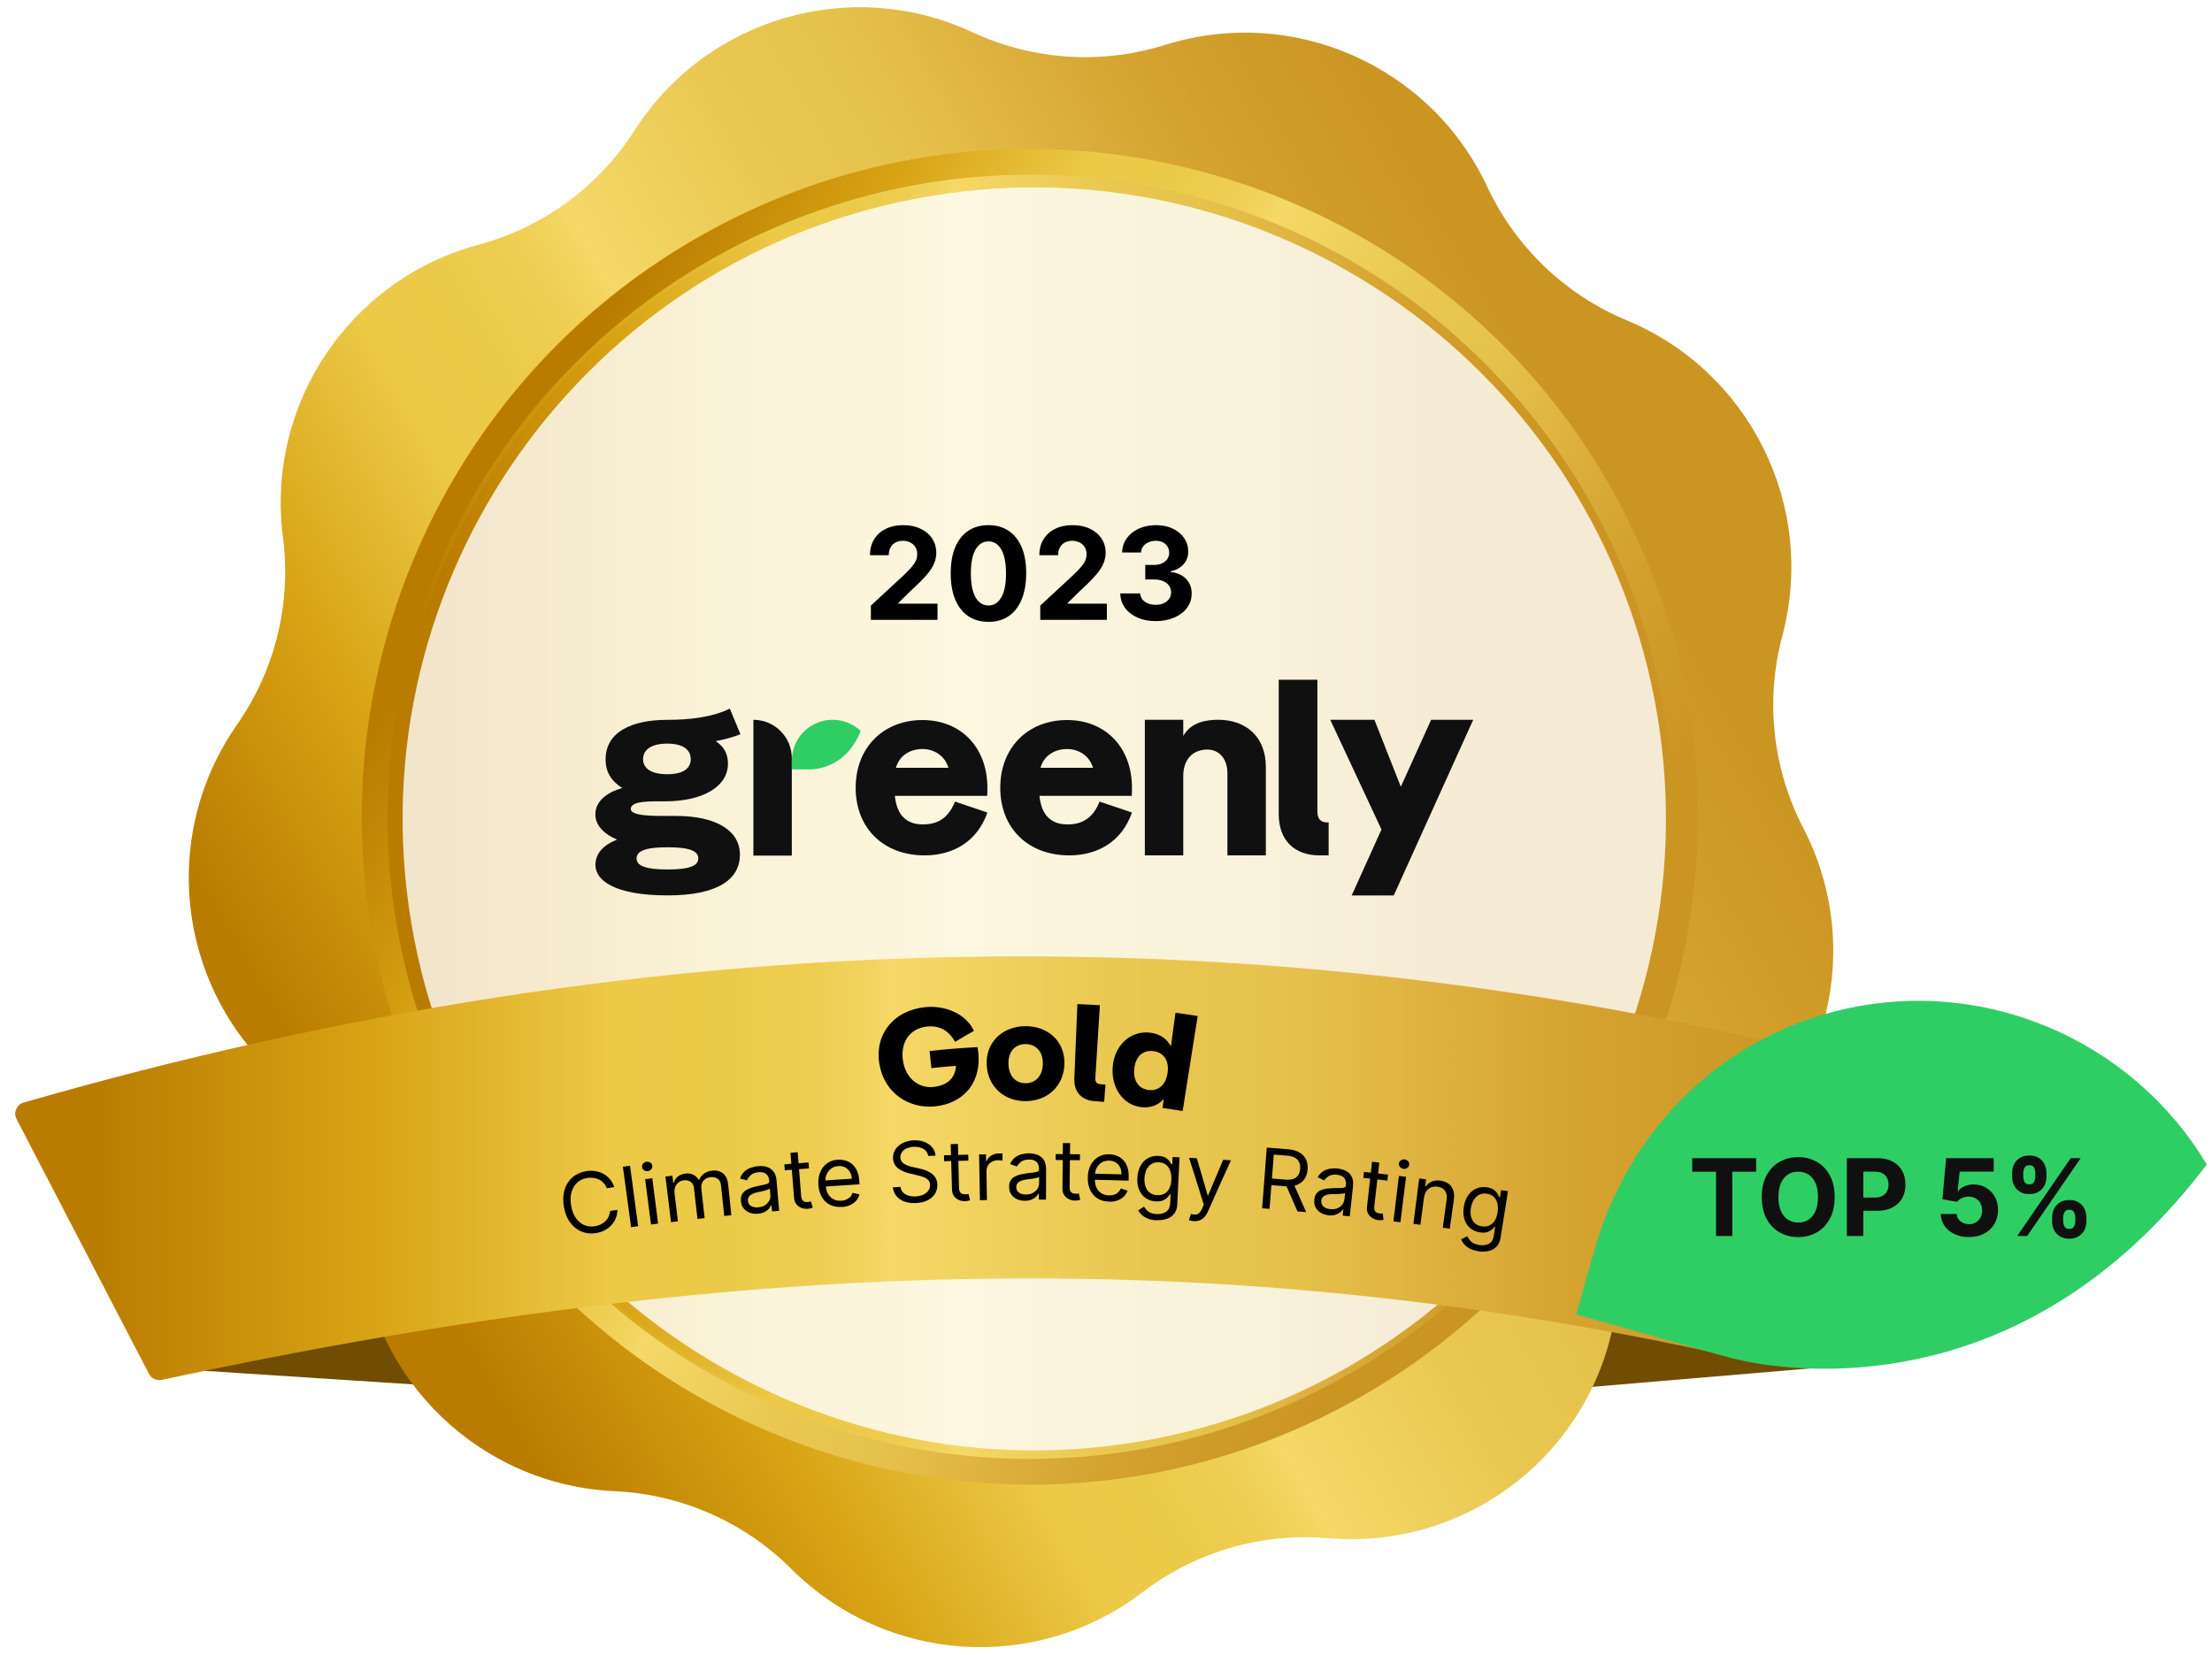 <svg width="290" height="217" viewBox="0 0 290 217" fill="none" xmlns="http://www.w3.org/2000/svg">
<g clip-path="url(#clip0_2400_2)">
<path d="M243 178.975L192.606 183.234L211.44 166.649L243 178.975Z" fill="#714D03"/>
<path d="M20.831 179.382L73.784 182.828L64.047 165.344L20.831 179.382Z" fill="#714D03"/>
<path d="M174.117 201.72C165.416 200.968 156.746 203.49 149.807 208.796C135.863 219.459 116.183 218.161 103.757 205.759C97.573 199.589 89.314 195.95 80.588 195.553C63.054 194.756 48.809 181.112 47.263 163.626C46.492 154.926 42.504 146.827 36.075 140.915C23.153 129.033 21.014 109.428 31.07 95.037C36.07 87.877 38.222 79.109 37.097 70.447C34.838 53.04 45.799 36.645 62.752 32.084C71.186 29.815 78.469 24.48 83.174 17.122C92.633 2.335 111.57 -3.177 127.486 4.223C135.405 7.906 144.415 8.501 152.75 5.889C169.501 0.64 187.551 8.59 194.985 24.49C198.685 32.403 205.203 38.648 213.267 42.004C229.472 48.752 238.189 66.441 233.664 83.403C231.412 91.843 232.392 100.819 236.411 108.572C244.488 124.157 239.794 143.311 225.424 153.397C218.276 158.413 213.255 165.918 211.353 174.443C207.524 191.574 191.613 203.23 174.126 201.718L174.117 201.72Z" fill="url(#paint0_linear_2400_2)"/>
<path d="M135.015 194.528C183.291 194.528 222.426 155.393 222.426 107.117C222.426 58.841 183.291 19.706 135.015 19.706C86.739 19.706 47.604 58.841 47.604 107.117C47.604 155.393 86.739 194.528 135.015 194.528Z" fill="url(#paint1_linear_2400_2)"/>
<path d="M177.957 30.789L176.305 33.732C190.442 41.667 201.927 53.483 209.515 67.9C214.809 77.959 217.977 88.752 218.924 99.98C219.842 110.826 218.663 121.622 215.423 132.066C212.182 142.51 207.041 152.077 200.147 160.498C193.009 169.216 184.289 176.32 174.23 181.615C161.575 188.277 147.377 191.624 133.17 191.3C119.395 190.986 105.758 187.252 93.731 180.501C79.589 172.564 68.103 160.747 60.513 146.329C55.219 136.27 52.051 125.477 51.104 114.249C50.186 103.402 51.365 92.607 54.605 82.163C57.846 71.719 62.987 62.152 69.881 53.73C77.019 45.013 85.739 37.908 95.798 32.614C108.452 25.955 122.651 22.605 136.858 22.929C150.633 23.243 164.27 26.977 176.297 33.728L177.955 30.787M177.949 30.784C152.925 16.739 121.506 15.266 94.226 29.628C51.431 52.154 34.999 105.107 57.525 147.903C65.691 163.415 77.847 175.46 92.077 183.447C117.101 197.492 148.52 198.966 175.8 184.604C218.596 162.078 235.027 109.124 212.501 66.329C204.336 50.816 192.179 38.771 177.949 30.784Z" fill="url(#paint2_linear_2400_2)"/>
<path d="M135.458 24.71C154.219 24.71 172.626 31.255 187.287 43.136C194.584 49.049 200.764 56.091 205.649 64.063C210.706 72.311 214.247 81.351 216.168 90.927C218.359 101.836 218.346 112.849 216.131 123.656C213.992 134.095 209.902 143.907 203.968 152.818C198.033 161.729 190.565 169.29 181.758 175.292C172.642 181.505 162.488 185.764 151.58 187.955C146.198 189.035 140.711 189.585 135.271 189.585C116.507 189.585 98.1 183.043 83.435 171.158C76.136 165.245 69.959 158.203 65.071 150.235C60.014 141.984 56.473 132.947 54.552 123.37C52.361 112.462 52.373 101.449 54.589 90.642C56.728 80.203 60.818 70.39 66.752 61.48C72.684 52.569 80.155 45.008 88.962 39.006C98.078 32.792 108.232 28.533 119.14 26.343C124.519 25.262 130.008 24.716 135.455 24.713M135.449 23.179C129.975 23.179 124.412 23.719 118.836 24.836C73.377 33.962 43.923 78.209 53.045 123.671C61.051 163.555 96.09 191.119 135.268 191.119C140.742 191.119 146.305 190.579 151.88 189.462C197.34 180.336 226.794 136.089 217.671 90.627C209.666 50.743 174.627 23.176 135.449 23.179Z" fill="url(#paint3_linear_2400_2)"/>
<path d="M119.906 26.083C164.734 17.431 208.253 46.868 216.905 91.696C225.557 136.525 196.12 180.043 151.292 188.696C106.463 197.348 62.945 167.911 54.292 123.083C45.64 78.254 75.077 34.736 119.906 26.083Z" fill="white" fill-opacity="0.8"/>
<path d="M183.652 103.173L180.191 94.393H174.401L181.116 108.781L177.21 117.427H182.727L193.142 94.393H187.626L183.652 103.173Z" fill="#101010"/>
<path d="M174.189 112.175V107.858H174.05C173.125 107.858 172.714 107.378 172.714 106.419V89.144H167.643V106.727C167.643 110.153 169.63 112.175 173.022 112.175H174.189Z" fill="#101010"/>
<path d="M159.735 94.391C158.211 94.391 156.157 94.665 155.129 96.516V94.391H150.092V112.174H155.129V101.758C155.129 99.496 156.465 98.297 158.281 98.297C159.754 98.297 160.919 99.394 160.919 101.449V112.174H165.956V100.559C165.956 96.55 163.264 94.391 159.735 94.391Z" fill="#101010"/>
<path d="M120.987 108.112C118.965 108.112 117.595 107.039 117.32 104.373H129.415C129.449 104.048 129.449 103.625 129.449 103.3C129.449 98.033 125.989 94.425 120.952 94.425C115.779 94.425 112.181 98.066 112.181 103.3C112.181 108.632 115.847 112.175 121.226 112.175C124.995 112.175 128.147 110.322 129.449 106.551L125.201 105.121C124.344 107.266 122.974 108.112 120.987 108.112ZM120.952 98.228C122.417 98.228 123.864 99.07 124.344 100.69H117.457C117.903 99.103 119.282 98.228 120.952 98.228Z" fill="#101010"/>
<path d="M139.942 108.112C137.921 108.112 136.55 107.039 136.276 104.373H148.371C148.405 104.048 148.405 103.625 148.405 103.3C148.405 98.033 144.944 94.425 139.908 94.425C134.734 94.425 131.137 98.066 131.137 103.3C131.137 108.632 134.803 112.175 140.182 112.175C143.951 112.175 147.103 110.322 148.405 106.551L144.156 105.121C143.3 107.266 141.929 108.112 139.942 108.112ZM139.908 98.228C141.372 98.228 142.82 99.07 143.3 100.69H136.413C136.858 99.103 138.237 98.228 139.908 98.228Z" fill="#101010"/>
<path d="M87.553 117.422C94.14 117.422 97.007 115.286 97.007 112.081C97.007 109.039 94.106 107 88.577 107H87.553C85.88 107 82.696 107.06 82.696 106.089C82.696 104.988 85.3 105.09 87.143 105.09C92.058 105.09 95.437 103.213 95.437 100.138C95.437 98.811 94.891 97.905 93.833 97.193C94.993 96.966 96.119 96.675 97.075 96.287L95.678 92.928C93.391 94.061 90.414 94.4 87.479 94.4C82.803 94.4 79.396 95.995 79.396 99.588C79.396 101.336 80.215 102.469 81.58 103.342C79.6 103.893 78.055 105.053 78.055 106.801C78.055 108.387 79.396 109.46 80.897 110.107C79.088 110.819 78.065 111.92 78.065 113.441C78.065 115.448 80.556 117.422 87.553 117.422ZM87.484 101.53C85.334 101.53 84.31 100.753 84.31 99.555C84.31 98.358 85.334 97.516 87.484 97.516C89.601 97.516 90.556 98.358 90.556 99.555C90.556 100.753 89.601 101.53 87.484 101.53ZM87.519 114.023C84.549 114.023 83.457 113.506 83.457 112.567C83.457 111.628 84.549 111.11 87.519 111.11C90.488 111.11 91.546 111.628 91.546 112.567C91.546 113.506 90.488 114.023 87.519 114.023Z" fill="#101010"/>
<path d="M103.809 99.43V103.368V112.206H98.772V94.393C101.554 94.393 103.809 96.648 103.809 99.43Z" fill="#101010"/>
<path d="M106.787 100.865C108.04 100.724 111.238 99.961 112.844 95.857C111.169 94.271 108.585 93.898 106.483 95.107C104.737 96.112 103.807 97.942 103.807 99.826V100.896L105.896 100.896L105.896 100.896C106.194 100.897 106.491 100.898 106.787 100.865Z" fill="#2FCE65"/>
<path d="M114.178 81.284V79.418L118.538 75.381C118.909 75.022 119.22 74.699 119.471 74.412C119.726 74.125 119.92 73.844 120.051 73.569C120.183 73.29 120.249 72.989 120.249 72.666C120.249 72.307 120.167 71.998 120.003 71.739C119.84 71.476 119.617 71.274 119.334 71.135C119.05 70.991 118.729 70.919 118.371 70.919C117.996 70.919 117.669 70.995 117.39 71.147C117.111 71.298 116.895 71.515 116.744 71.799C116.592 72.082 116.517 72.418 116.517 72.809H114.058C114.058 72.008 114.24 71.312 114.603 70.722C114.966 70.132 115.474 69.675 116.128 69.352C116.782 69.029 117.535 68.868 118.389 68.868C119.266 68.868 120.029 69.023 120.679 69.334C121.333 69.641 121.842 70.068 122.204 70.614C122.567 71.161 122.749 71.787 122.749 72.492C122.749 72.955 122.657 73.411 122.473 73.862C122.294 74.312 121.973 74.813 121.511 75.363C121.048 75.909 120.396 76.565 119.555 77.331L117.767 79.083V79.167H122.91V81.284H114.178ZM129.589 81.553C128.561 81.549 127.675 81.296 126.934 80.794C126.196 80.291 125.628 79.564 125.229 78.611C124.834 77.658 124.639 76.511 124.643 75.172C124.643 73.836 124.84 72.698 125.235 71.757C125.634 70.816 126.202 70.1 126.94 69.609C127.681 69.115 128.565 68.868 129.589 68.868C130.614 68.868 131.495 69.115 132.233 69.609C132.974 70.104 133.545 70.822 133.943 71.763C134.342 72.7 134.539 73.836 134.535 75.172C134.535 76.515 134.336 77.664 133.937 78.617C133.543 79.57 132.976 80.297 132.239 80.8C131.501 81.302 130.618 81.553 129.589 81.553ZM129.589 79.406C130.291 79.406 130.851 79.053 131.27 78.348C131.689 77.642 131.896 76.583 131.892 75.172C131.892 74.243 131.796 73.469 131.605 72.851C131.417 72.233 131.15 71.769 130.803 71.458C130.46 71.147 130.056 70.991 129.589 70.991C128.891 70.991 128.333 71.34 127.915 72.038C127.496 72.736 127.285 73.78 127.281 75.172C127.281 76.113 127.374 76.898 127.562 77.528C127.753 78.154 128.022 78.625 128.369 78.94C128.716 79.251 129.123 79.406 129.589 79.406ZM136.382 81.284V79.418L140.742 75.381C141.113 75.022 141.424 74.699 141.675 74.412C141.93 74.125 142.124 73.844 142.255 73.569C142.387 73.29 142.453 72.989 142.453 72.666C142.453 72.307 142.371 71.998 142.207 71.739C142.044 71.476 141.821 71.274 141.537 71.135C141.254 70.991 140.933 70.919 140.575 70.919C140.2 70.919 139.873 70.995 139.594 71.147C139.315 71.298 139.099 71.515 138.948 71.799C138.796 72.082 138.721 72.418 138.721 72.809H136.262C136.262 72.008 136.444 71.312 136.807 70.722C137.169 70.132 137.678 69.675 138.332 69.352C138.986 69.029 139.739 68.868 140.593 68.868C141.47 68.868 142.233 69.023 142.883 69.334C143.537 69.641 144.045 70.068 144.408 70.614C144.771 71.161 144.953 71.787 144.953 72.492C144.953 72.955 144.861 73.411 144.677 73.862C144.498 74.312 144.177 74.813 143.715 75.363C143.252 75.909 142.6 76.565 141.759 77.331L139.971 79.083V79.167H145.114V81.284H136.382ZM151.518 81.452C150.625 81.452 149.829 81.298 149.132 80.991C148.438 80.68 147.89 80.254 147.487 79.711C147.088 79.165 146.883 78.535 146.871 77.821H149.479C149.495 78.12 149.592 78.383 149.772 78.611C149.955 78.834 150.198 79.007 150.501 79.131C150.804 79.255 151.145 79.317 151.524 79.317C151.919 79.317 152.268 79.247 152.571 79.107C152.874 78.968 153.111 78.774 153.282 78.527C153.454 78.28 153.54 77.995 153.54 77.672C153.54 77.345 153.448 77.056 153.264 76.805C153.085 76.549 152.826 76.35 152.487 76.206C152.152 76.063 151.753 75.991 151.291 75.991H150.148V74.089H151.291C151.682 74.089 152.026 74.021 152.325 73.886C152.629 73.75 152.864 73.563 153.031 73.324C153.199 73.08 153.282 72.797 153.282 72.474C153.282 72.167 153.209 71.898 153.061 71.667C152.918 71.432 152.714 71.248 152.451 71.117C152.192 70.985 151.889 70.919 151.542 70.919C151.191 70.919 150.87 70.983 150.579 71.111C150.288 71.234 150.055 71.412 149.879 71.643C149.704 71.874 149.61 72.145 149.598 72.456H147.116C147.128 71.751 147.329 71.129 147.72 70.59C148.111 70.052 148.637 69.632 149.299 69.328C149.965 69.021 150.717 68.868 151.554 68.868C152.399 68.868 153.139 69.021 153.773 69.328C154.407 69.635 154.899 70.05 155.25 70.573C155.605 71.091 155.78 71.673 155.776 72.319C155.78 73.005 155.567 73.577 155.136 74.035C154.71 74.494 154.154 74.785 153.468 74.909V75.004C154.369 75.12 155.055 75.433 155.525 75.943C156 76.45 156.235 77.084 156.231 77.845C156.235 78.543 156.034 79.163 155.627 79.705C155.224 80.248 154.668 80.674 153.958 80.985C153.249 81.296 152.435 81.452 151.518 81.452Z" fill="black"/>
<g filter="url(#filter0_d_2400_2)">
<path d="M3.113 143.163C85.075 119.579 170.678 115.734 262.051 143.12C263.002 143.405 263.435 144.51 262.935 145.366L244.5 172.475C244.153 173.071 232.308 175.464 231.5 177.475C162.5 161.5 98.665 162.875 21.214 179.54C20.539 179.684 19.848 179.362 19.529 178.748L2.174 145.348C1.726 144.489 2.18 143.433 3.11 143.163H3.113Z" fill="url(#paint4_linear_2400_2)"/>
</g>
<path d="M230.267 178.78C240.48 180.466 267.464 181.567 289.315 152.714C279.616 136.443 260.028 127.723 240.713 132.592C224.668 136.636 213.237 149.023 209.031 163.914L206.643 172.372L223.154 177.038L223.156 177.038C225.508 177.71 227.851 178.382 230.267 178.78Z" fill="#2FCE65"/>
<path d="M221.853 153.663V151.884H230.236V153.663H227.111V162.091H224.978V153.663H221.853ZM240.53 156.988C240.53 158.101 240.32 159.048 239.898 159.829C239.479 160.609 238.907 161.206 238.183 161.618C237.462 162.027 236.651 162.231 235.751 162.231C234.844 162.231 234.03 162.025 233.309 161.613C232.588 161.201 232.018 160.604 231.599 159.824C231.18 159.043 230.971 158.097 230.971 156.988C230.971 155.875 231.18 154.928 231.599 154.147C232.018 153.366 232.588 152.771 233.309 152.362C234.03 151.95 234.844 151.744 235.751 151.744C236.651 151.744 237.462 151.95 238.183 152.362C238.907 152.771 239.479 153.366 239.898 154.147C240.32 154.928 240.53 155.875 240.53 156.988ZM238.342 156.988C238.342 156.267 238.235 155.659 238.019 155.163C237.806 154.668 237.505 154.293 237.116 154.037C236.728 153.781 236.272 153.653 235.751 153.653C235.229 153.653 234.774 153.781 234.385 154.037C233.996 154.293 233.694 154.668 233.478 155.163C233.265 155.659 233.159 156.267 233.159 156.988C233.159 157.709 233.265 158.317 233.478 158.812C233.694 159.307 233.996 159.682 234.385 159.938C234.774 160.194 235.229 160.322 235.751 160.322C236.272 160.322 236.728 160.194 237.116 159.938C237.505 159.682 237.806 159.307 238.019 158.812C238.235 158.317 238.342 157.709 238.342 156.988ZM242.129 162.091V151.884H246.156C246.93 151.884 247.59 152.032 248.135 152.328C248.68 152.62 249.095 153.027 249.381 153.549C249.67 154.067 249.815 154.665 249.815 155.343C249.815 156.021 249.668 156.619 249.376 157.137C249.084 157.656 248.66 158.059 248.105 158.348C247.553 158.637 246.886 158.782 246.101 158.782H243.535V157.052H245.753C246.168 157.052 246.51 156.981 246.779 156.838C247.052 156.692 247.254 156.491 247.387 156.235C247.524 155.976 247.592 155.678 247.592 155.343C247.592 155.004 247.524 154.708 247.387 154.456C247.254 154.2 247.052 154.002 246.779 153.863C246.507 153.72 246.161 153.648 245.743 153.648H244.287V162.091H242.129ZM258.133 162.231C257.428 162.231 256.801 162.101 256.249 161.842C255.701 161.583 255.265 161.226 254.943 160.771C254.621 160.315 254.453 159.794 254.44 159.206H256.533C256.556 159.601 256.722 159.922 257.031 160.167C257.34 160.413 257.708 160.536 258.133 160.536C258.472 160.536 258.771 160.462 259.03 160.312C259.293 160.159 259.497 159.948 259.643 159.679C259.793 159.407 259.867 159.094 259.867 158.742C259.867 158.383 259.791 158.068 259.638 157.795C259.489 157.523 259.281 157.31 259.015 157.157C258.749 157.004 258.445 156.926 258.103 156.923C257.804 156.923 257.513 156.984 257.231 157.107C256.952 157.23 256.734 157.398 256.578 157.611L254.659 157.267L255.142 151.884H261.383V153.648H256.922L256.658 156.205H256.717C256.897 155.953 257.168 155.743 257.53 155.577C257.892 155.411 258.297 155.328 258.746 155.328C259.361 155.328 259.909 155.472 260.391 155.762C260.872 156.051 261.253 156.448 261.532 156.953C261.811 157.454 261.949 158.033 261.946 158.687C261.949 159.375 261.79 159.986 261.467 160.521C261.148 161.053 260.701 161.472 260.127 161.777C259.555 162.08 258.89 162.231 258.133 162.231ZM269.038 160.177V159.639C269.038 159.23 269.124 158.855 269.297 158.513C269.473 158.167 269.727 157.891 270.06 157.685C270.395 157.476 270.804 157.371 271.286 157.371C271.774 157.371 272.185 157.474 272.517 157.68C272.852 157.886 273.105 158.162 273.274 158.508C273.447 158.85 273.534 159.227 273.534 159.639V160.177C273.534 160.586 273.447 160.963 273.274 161.309C273.102 161.651 272.847 161.925 272.512 162.131C272.176 162.341 271.768 162.445 271.286 162.445C270.797 162.445 270.387 162.341 270.055 162.131C269.722 161.925 269.47 161.651 269.297 161.309C269.124 160.963 269.038 160.586 269.038 160.177ZM270.488 159.639V160.177C270.488 160.413 270.545 160.636 270.658 160.845C270.774 161.055 270.983 161.159 271.286 161.159C271.588 161.159 271.794 161.056 271.904 160.85C272.017 160.644 272.073 160.42 272.073 160.177V159.639C272.073 159.397 272.02 159.171 271.914 158.961C271.807 158.752 271.598 158.647 271.286 158.647C270.987 158.647 270.779 158.752 270.663 158.961C270.547 159.171 270.488 159.397 270.488 159.639ZM263.8 154.336V153.798C263.8 153.386 263.888 153.009 264.064 152.666C264.24 152.321 264.494 152.045 264.826 151.839C265.162 151.633 265.567 151.53 266.043 151.53C266.534 151.53 266.946 151.633 267.279 151.839C267.611 152.045 267.863 152.321 268.036 152.666C268.209 153.009 268.295 153.386 268.295 153.798V154.336C268.295 154.748 268.207 155.125 268.031 155.468C267.858 155.81 267.604 156.084 267.269 156.29C266.936 156.493 266.528 156.594 266.043 156.594C265.557 156.594 265.147 156.491 264.812 156.285C264.479 156.076 264.227 155.801 264.054 155.463C263.885 155.12 263.8 154.745 263.8 154.336ZM265.26 153.798V154.336C265.26 154.579 265.317 154.803 265.43 155.009C265.546 155.215 265.75 155.318 266.043 155.318C266.348 155.318 266.556 155.215 266.666 155.009C266.779 154.803 266.835 154.579 266.835 154.336V153.798C266.835 153.555 266.782 153.329 266.676 153.12C266.569 152.911 266.358 152.806 266.043 152.806C265.747 152.806 265.543 152.912 265.43 153.125C265.317 153.338 265.26 153.562 265.26 153.798ZM264.458 162.091L271.475 151.884H272.781L265.763 162.091H264.458Z" fill="#101010"/>
<g clip-path="url(#clip1_2400_2)">
<path d="M80.53 155.682C80.14 155.742 79.94 155.762 79.55 155.822C79.45 155.552 79.32 155.322 79.14 155.142C78.97 154.952 78.77 154.802 78.54 154.692C78.31 154.582 78.07 154.502 77.81 154.472C77.55 154.432 77.28 154.442 77.01 154.472C76.52 154.542 76.09 154.732 75.73 155.032C75.37 155.332 75.11 155.742 74.95 156.252C74.79 156.762 74.76 157.352 74.87 158.042C74.98 158.722 75.18 159.282 75.49 159.722C75.79 160.162 76.16 160.462 76.59 160.652C77.02 160.832 77.48 160.892 77.96 160.812C78.23 160.772 78.48 160.702 78.71 160.592C78.95 160.482 79.15 160.342 79.34 160.172C79.52 160.002 79.67 159.802 79.78 159.572C79.89 159.342 79.96 159.082 79.98 158.802C80.37 158.742 80.57 158.722 80.96 158.662C80.94 159.082 80.86 159.462 80.71 159.802C80.56 160.152 80.36 160.452 80.1 160.722C79.85 160.982 79.55 161.202 79.21 161.372C78.87 161.542 78.5 161.652 78.1 161.712C77.42 161.812 76.79 161.742 76.2 161.492C75.62 161.242 75.13 160.842 74.72 160.282C74.32 159.722 74.05 159.032 73.92 158.192C73.79 157.362 73.83 156.612 74.04 155.962C74.25 155.302 74.61 154.772 75.1 154.362C75.59 153.952 76.19 153.692 76.88 153.582C77.29 153.522 77.69 153.522 78.07 153.582C78.45 153.642 78.8 153.762 79.13 153.952C79.45 154.132 79.74 154.372 79.98 154.662C80.22 154.952 80.41 155.292 80.54 155.692L80.53 155.682Z" fill="black"/>
<path d="M82.6 152.872C83.03 156.042 83.24 157.632 83.66 160.802C83.29 160.852 83.11 160.872 82.74 160.932C82.31 157.762 82.09 156.172 81.66 153.002C82.04 152.952 82.23 152.922 82.6 152.872Z" fill="black"/>
<path d="M84.93 153.582C84.75 153.602 84.58 153.562 84.43 153.462C84.28 153.362 84.2 153.222 84.18 153.052C84.16 152.882 84.2 152.722 84.32 152.592C84.44 152.452 84.59 152.372 84.77 152.352C84.95 152.332 85.12 152.372 85.27 152.472C85.42 152.572 85.5 152.712 85.52 152.882C85.54 153.052 85.49 153.212 85.38 153.342C85.26 153.482 85.11 153.562 84.93 153.582ZM85.35 160.582C85.04 158.202 84.89 157.012 84.58 154.632C84.96 154.582 85.14 154.562 85.52 154.512C85.82 156.892 85.97 158.082 86.28 160.462C85.91 160.512 85.73 160.532 85.36 160.582H85.35Z" fill="black"/>
<path d="M87.97 160.252C87.68 157.872 87.53 156.682 87.24 154.292C87.6 154.252 87.78 154.222 88.15 154.182C88.19 154.552 88.22 154.742 88.26 155.112C88.29 155.112 88.31 155.112 88.34 155.112C88.43 154.782 88.6 154.502 88.87 154.292C89.13 154.082 89.46 153.952 89.86 153.902C90.26 153.852 90.61 153.902 90.9 154.052C91.19 154.202 91.43 154.422 91.61 154.722C91.64 154.722 91.65 154.722 91.67 154.722C91.79 154.392 92 154.122 92.29 153.912C92.58 153.692 92.95 153.562 93.39 153.512C93.94 153.452 94.4 153.572 94.79 153.872C95.17 154.172 95.4 154.672 95.47 155.372C95.63 156.972 95.72 157.772 95.88 159.362C95.51 159.402 95.32 159.422 94.95 159.462C94.78 157.862 94.7 157.062 94.53 155.472C94.48 155.032 94.33 154.732 94.06 154.562C93.79 154.402 93.49 154.332 93.16 154.372C92.73 154.422 92.41 154.582 92.2 154.862C91.99 155.142 91.91 155.472 91.95 155.862C92.12 157.412 92.21 158.192 92.38 159.742C92 159.782 91.81 159.802 91.44 159.852C91.25 158.222 91.16 157.402 90.98 155.772C90.94 155.432 90.8 155.172 90.55 154.992C90.3 154.812 90 154.742 89.64 154.782C89.4 154.812 89.18 154.902 88.98 155.052C88.78 155.202 88.64 155.402 88.53 155.642C88.43 155.882 88.4 156.152 88.43 156.442C88.61 157.932 88.7 158.672 88.88 160.162C88.51 160.202 88.32 160.232 87.95 160.272L87.97 160.252Z" fill="black"/>
<path d="M99.37 159.162C98.99 159.202 98.63 159.162 98.31 159.042C97.99 158.922 97.72 158.742 97.51 158.492C97.3 158.232 97.17 157.912 97.14 157.522C97.11 157.182 97.14 156.892 97.26 156.672C97.38 156.442 97.54 156.262 97.76 156.112C97.98 155.962 98.22 155.852 98.5 155.762C98.77 155.672 99.05 155.602 99.33 155.542C99.7 155.462 99.99 155.402 100.22 155.352C100.45 155.302 100.61 155.252 100.72 155.182C100.82 155.112 100.87 155.002 100.85 154.852C100.85 154.842 100.85 154.832 100.85 154.822C100.82 154.442 100.68 154.152 100.45 153.952C100.22 153.762 99.88 153.682 99.45 153.722C99 153.762 98.66 153.892 98.42 154.112C98.18 154.332 98.02 154.552 97.94 154.782C97.57 154.692 97.39 154.642 97.02 154.562C97.14 154.182 97.33 153.882 97.58 153.652C97.83 153.422 98.11 153.252 98.42 153.142C98.73 153.032 99.04 152.962 99.35 152.932C99.55 152.912 99.78 152.912 100.04 152.932C100.3 152.952 100.56 153.022 100.81 153.142C101.06 153.262 101.28 153.452 101.47 153.722C101.66 153.992 101.77 154.362 101.81 154.842C101.95 156.422 102.01 157.202 102.15 158.782C101.78 158.812 101.59 158.832 101.22 158.862C101.19 158.542 101.18 158.372 101.15 158.052C101.13 158.052 101.12 158.052 101.1 158.052C101.05 158.182 100.96 158.332 100.82 158.492C100.69 158.652 100.5 158.792 100.27 158.922C100.04 159.052 99.74 159.132 99.39 159.162H99.37ZM99.43 158.322C99.8 158.292 100.1 158.192 100.34 158.022C100.58 157.852 100.76 157.652 100.87 157.422C100.98 157.182 101.02 156.942 101 156.692C100.97 156.352 100.96 156.192 100.93 155.852C100.89 155.902 100.81 155.952 100.68 156.002C100.55 156.052 100.4 156.102 100.23 156.142C100.06 156.182 99.89 156.222 99.73 156.262C99.57 156.292 99.44 156.322 99.34 156.342C99.1 156.392 98.88 156.462 98.68 156.552C98.48 156.642 98.32 156.762 98.2 156.912C98.09 157.062 98.04 157.252 98.06 157.482C98.09 157.802 98.23 158.032 98.49 158.172C98.75 158.312 99.06 158.362 99.43 158.332V158.322Z" fill="black"/>
<path d="M106 152.442C106.02 152.752 106.04 152.912 106.06 153.222C104.79 153.322 104.16 153.372 102.89 153.472C102.86 153.162 102.85 153.002 102.83 152.692C104.1 152.582 104.74 152.532 106.01 152.442H106ZM103.63 151.182C104.01 151.152 104.2 151.132 104.58 151.102C104.76 153.382 104.85 154.522 105.03 156.802C105.05 157.062 105.1 157.252 105.19 157.372C105.28 157.492 105.38 157.572 105.51 157.602C105.64 157.632 105.77 157.642 105.9 157.632C106 157.632 106.09 157.612 106.15 157.592C106.22 157.572 106.27 157.562 106.31 157.552C106.41 157.872 106.46 158.042 106.56 158.362C106.5 158.392 106.41 158.422 106.3 158.452C106.19 158.482 106.05 158.512 105.87 158.522C105.61 158.542 105.35 158.502 105.09 158.412C104.83 158.322 104.61 158.162 104.43 157.952C104.25 157.732 104.14 157.452 104.11 157.112C103.92 154.732 103.82 153.542 103.63 151.162V151.182Z" fill="black"/>
<path d="M110.33 158.272C109.75 158.312 109.24 158.212 108.8 157.992C108.36 157.762 108.01 157.432 107.75 156.982C107.49 156.542 107.34 156.012 107.29 155.392C107.25 154.782 107.32 154.232 107.52 153.742C107.72 153.262 108.01 152.872 108.41 152.572C108.81 152.272 109.28 152.112 109.84 152.082C110.16 152.062 110.48 152.092 110.8 152.182C111.12 152.272 111.41 152.412 111.68 152.632C111.95 152.852 112.17 153.142 112.35 153.522C112.53 153.902 112.63 154.362 112.66 154.922C112.66 155.082 112.67 155.152 112.68 155.312C110.8 155.422 109.86 155.482 107.99 155.612L107.93 154.822C109.43 154.712 110.18 154.662 111.68 154.572C111.66 154.232 111.57 153.932 111.42 153.682C111.27 153.422 111.06 153.232 110.8 153.092C110.54 152.952 110.24 152.892 109.9 152.922C109.53 152.942 109.21 153.062 108.95 153.262C108.69 153.462 108.5 153.712 108.37 154.012C108.24 154.312 108.19 154.622 108.22 154.952C108.23 155.162 108.24 155.272 108.26 155.482C108.29 155.932 108.4 156.312 108.58 156.612C108.76 156.912 109 157.132 109.29 157.282C109.59 157.422 109.92 157.482 110.3 157.462C110.54 157.442 110.76 157.402 110.96 157.312C111.16 157.222 111.32 157.112 111.46 156.972C111.6 156.822 111.7 156.642 111.76 156.432C112.13 156.512 112.31 156.552 112.68 156.632C112.6 156.942 112.46 157.212 112.25 157.452C112.04 157.692 111.77 157.882 111.45 158.032C111.13 158.182 110.77 158.262 110.36 158.292L110.33 158.272Z" fill="black"/>
<path d="M121.69 151.572C121.63 151.182 121.42 150.882 121.07 150.672C120.72 150.462 120.3 150.372 119.8 150.392C119.44 150.402 119.12 150.482 118.85 150.602C118.58 150.732 118.38 150.892 118.24 151.102C118.1 151.312 118.03 151.542 118.04 151.792C118.04 152.002 118.11 152.182 118.22 152.332C118.33 152.482 118.47 152.602 118.64 152.692C118.81 152.782 118.99 152.862 119.17 152.912C119.35 152.972 119.52 153.012 119.67 153.042C120.01 153.112 120.17 153.152 120.51 153.232C120.72 153.282 120.96 153.342 121.23 153.432C121.5 153.522 121.75 153.642 122 153.802C122.25 153.962 122.45 154.162 122.62 154.412C122.79 154.662 122.87 154.982 122.89 155.352C122.9 155.782 122.8 156.182 122.59 156.532C122.37 156.892 122.05 157.172 121.62 157.402C121.19 157.632 120.67 157.742 120.05 157.772C119.47 157.792 118.97 157.722 118.54 157.562C118.11 157.402 117.77 157.152 117.51 156.832C117.25 156.512 117.1 156.132 117.05 155.702C117.46 155.682 117.66 155.672 118.06 155.652C118.1 155.952 118.21 156.202 118.4 156.382C118.59 156.572 118.82 156.702 119.11 156.792C119.39 156.872 119.69 156.912 120.01 156.902C120.38 156.892 120.72 156.812 121.01 156.682C121.3 156.552 121.53 156.372 121.7 156.152C121.87 155.932 121.94 155.672 121.93 155.382C121.93 155.112 121.84 154.902 121.68 154.742C121.52 154.582 121.32 154.452 121.07 154.362C120.82 154.262 120.55 154.182 120.26 154.122C119.85 154.022 119.65 153.982 119.25 153.882C118.61 153.732 118.09 153.492 117.7 153.182C117.31 152.862 117.11 152.442 117.08 151.902C117.06 151.452 117.17 151.062 117.4 150.712C117.63 150.362 117.96 150.092 118.38 149.882C118.8 149.682 119.27 149.562 119.79 149.542C120.32 149.522 120.8 149.592 121.22 149.762C121.64 149.932 121.98 150.172 122.23 150.482C122.48 150.792 122.62 151.152 122.65 151.552C122.27 151.562 122.07 151.572 121.69 151.582V151.572Z" fill="black"/>
<path d="M126.94 151.422C126.94 151.732 126.95 151.892 126.96 152.202C125.69 152.232 125.05 152.242 123.78 152.282C123.78 151.972 123.77 151.812 123.76 151.502C125.03 151.462 125.67 151.452 126.95 151.422H126.94ZM124.64 150.042C125.02 150.032 125.21 150.022 125.59 150.012C125.65 152.302 125.68 153.442 125.73 155.732C125.73 155.992 125.78 156.182 125.86 156.312C125.94 156.442 126.04 156.522 126.17 156.562C126.29 156.602 126.42 156.622 126.56 156.622C126.66 156.622 126.75 156.612 126.81 156.602C126.88 156.592 126.93 156.582 126.97 156.572C127.05 156.902 127.09 157.062 127.18 157.392C127.12 157.412 127.03 157.442 126.92 157.472C126.81 157.502 126.66 157.512 126.49 157.522C126.23 157.522 125.97 157.482 125.72 157.372C125.47 157.262 125.25 157.102 125.08 156.872C124.91 156.652 124.82 156.362 124.81 156.012C124.74 153.622 124.71 152.432 124.64 150.042Z" fill="black"/>
<path d="M128.47 157.392C128.43 154.992 128.4 153.792 128.36 151.392C128.73 151.392 128.91 151.392 129.27 151.372C129.27 151.732 129.27 151.912 129.28 152.282C129.31 152.282 129.32 152.282 129.34 152.282C129.45 151.982 129.65 151.742 129.94 151.552C130.23 151.362 130.56 151.262 130.93 151.262C131 151.262 131.09 151.262 131.19 151.262C131.29 151.262 131.37 151.262 131.43 151.262C131.43 151.632 131.43 151.822 131.43 152.202C131.4 152.202 131.32 152.182 131.21 152.172C131.1 152.152 130.98 152.152 130.85 152.152C130.55 152.152 130.29 152.222 130.06 152.342C129.83 152.462 129.65 152.632 129.52 152.852C129.39 153.062 129.33 153.312 129.33 153.582C129.35 155.102 129.37 155.862 129.39 157.382C129.02 157.382 128.83 157.382 128.46 157.402L128.47 157.392Z" fill="black"/>
<path d="M134.38 157.472C134 157.472 133.65 157.402 133.33 157.262C133.02 157.122 132.77 156.912 132.58 156.642C132.39 156.372 132.3 156.032 132.3 155.642C132.3 155.302 132.36 155.022 132.5 154.802C132.64 154.582 132.82 154.412 133.05 154.292C133.28 154.172 133.53 154.072 133.81 154.012C134.09 153.952 134.37 153.902 134.65 153.862C135.02 153.812 135.32 153.782 135.55 153.752C135.78 153.732 135.95 153.682 136.06 153.622C136.17 153.562 136.22 153.462 136.22 153.312C136.22 153.302 136.22 153.292 136.22 153.282C136.22 152.892 136.11 152.602 135.9 152.382C135.69 152.172 135.36 152.062 134.93 152.062C134.48 152.062 134.13 152.162 133.87 152.352C133.62 152.542 133.44 152.752 133.33 152.972C132.97 152.852 132.79 152.792 132.43 152.662C132.59 152.292 132.8 152.012 133.06 151.802C133.33 151.592 133.62 151.452 133.94 151.372C134.26 151.292 134.57 151.242 134.88 151.242C135.08 151.242 135.31 151.262 135.56 151.312C135.82 151.362 136.07 151.452 136.31 151.592C136.55 151.732 136.75 151.942 136.91 152.232C137.07 152.512 137.15 152.892 137.15 153.372C137.15 154.952 137.15 155.742 137.13 157.322C136.76 157.322 136.57 157.322 136.2 157.322C136.2 156.992 136.2 156.832 136.2 156.512C136.18 156.512 136.17 156.512 136.15 156.512C136.09 156.642 135.98 156.782 135.83 156.932C135.68 157.082 135.49 157.202 135.24 157.312C135 157.412 134.7 157.472 134.35 157.472H134.38ZM134.52 156.642C134.89 156.642 135.2 156.572 135.45 156.422C135.7 156.282 135.9 156.092 136.03 155.872C136.16 155.642 136.23 155.412 136.23 155.162C136.23 154.822 136.23 154.652 136.23 154.322C136.19 154.372 136.1 154.412 135.97 154.452C135.84 154.492 135.68 154.522 135.51 154.552C135.34 154.582 135.17 154.602 135.01 154.622C134.85 154.642 134.72 154.662 134.62 154.672C134.38 154.702 134.15 154.752 133.94 154.822C133.73 154.892 133.56 154.992 133.43 155.132C133.3 155.272 133.24 155.452 133.24 155.692C133.24 156.012 133.36 156.252 133.61 156.412C133.85 156.572 134.16 156.652 134.53 156.652L134.52 156.642Z" fill="black"/>
<path d="M141.59 151.372C141.59 151.682 141.59 151.842 141.58 152.152C140.31 152.132 139.67 152.122 138.4 152.122C138.4 151.812 138.4 151.652 138.4 151.342C139.67 151.342 140.31 151.362 141.59 151.372ZM139.35 149.912C139.73 149.912 139.92 149.912 140.3 149.912C140.27 152.202 140.26 153.342 140.23 155.632C140.23 155.892 140.26 156.092 140.34 156.222C140.42 156.352 140.52 156.442 140.64 156.482C140.76 156.522 140.89 156.552 141.03 156.552C141.13 156.552 141.22 156.552 141.28 156.542C141.35 156.532 141.4 156.522 141.44 156.512C141.51 156.842 141.55 157.012 141.62 157.342C141.56 157.362 141.47 157.392 141.35 157.412C141.24 157.432 141.09 157.442 140.92 157.442C140.66 157.442 140.4 157.382 140.15 157.262C139.9 157.142 139.69 156.972 139.53 156.742C139.37 156.512 139.29 156.222 139.29 155.872C139.31 153.482 139.32 152.292 139.35 149.902V149.912Z" fill="black"/>
<path d="M145.37 157.572C144.79 157.562 144.29 157.422 143.87 157.152C143.45 156.882 143.14 156.522 142.92 156.052C142.7 155.582 142.6 155.042 142.61 154.432C142.62 153.822 142.74 153.272 142.98 152.812C143.22 152.342 143.55 151.982 143.97 151.732C144.39 151.482 144.88 151.352 145.43 151.372C145.75 151.372 146.07 151.442 146.37 151.552C146.68 151.662 146.96 151.842 147.21 152.082C147.46 152.322 147.65 152.632 147.79 153.022C147.93 153.412 147.99 153.882 147.97 154.442C147.97 154.602 147.97 154.672 147.96 154.832C146.08 154.772 145.14 154.752 143.26 154.712C143.26 154.392 143.26 154.232 143.28 153.912C144.78 153.942 145.53 153.962 147.03 154.002C147.03 153.662 146.98 153.362 146.85 153.092C146.72 152.822 146.53 152.612 146.29 152.452C146.04 152.292 145.75 152.212 145.41 152.202C145.03 152.202 144.71 152.272 144.43 152.452C144.15 152.622 143.94 152.862 143.79 153.142C143.64 153.432 143.56 153.732 143.55 154.072C143.55 154.282 143.55 154.392 143.54 154.602C143.54 155.052 143.6 155.442 143.76 155.762C143.92 156.082 144.13 156.322 144.41 156.492C144.69 156.662 145.02 156.752 145.4 156.762C145.64 156.762 145.87 156.742 146.07 156.672C146.27 156.612 146.44 156.512 146.59 156.372C146.74 156.232 146.86 156.062 146.94 155.862C147.3 155.972 147.48 156.032 147.83 156.142C147.73 156.442 147.56 156.702 147.33 156.922C147.1 157.142 146.82 157.312 146.49 157.432C146.16 157.552 145.79 157.602 145.38 157.592L145.37 157.572Z" fill="black"/>
<path d="M151.64 160.032C151.19 160.012 150.81 159.942 150.5 159.812C150.18 159.682 149.92 159.532 149.71 159.342C149.5 159.152 149.34 158.952 149.22 158.732C149.52 158.532 149.67 158.442 149.98 158.242C150.06 158.352 150.16 158.482 150.28 158.632C150.4 158.782 150.57 158.912 150.79 159.022C151.01 159.132 151.3 159.202 151.66 159.212C152.15 159.232 152.55 159.132 152.88 158.912C153.21 158.692 153.38 158.332 153.41 157.832C153.43 157.342 153.44 157.102 153.47 156.612C153.44 156.612 153.42 156.612 153.39 156.612C153.32 156.722 153.21 156.852 153.08 157.002C152.95 157.152 152.76 157.292 152.52 157.402C152.28 157.512 151.97 157.562 151.57 157.552C151.08 157.532 150.65 157.402 150.27 157.162C149.89 156.922 149.6 156.572 149.39 156.132C149.18 155.682 149.08 155.152 149.11 154.532C149.13 153.922 149.26 153.382 149.5 152.932C149.74 152.482 150.06 152.142 150.46 151.902C150.86 151.662 151.33 151.562 151.84 151.582C152.24 151.602 152.56 151.672 152.79 151.812C153.02 151.952 153.19 152.102 153.31 152.272C153.43 152.442 153.52 152.582 153.59 152.682C153.63 152.682 153.65 152.682 153.69 152.682C153.71 152.302 153.72 152.112 153.73 151.732C154.09 151.752 154.28 151.762 154.64 151.772C154.52 154.242 154.46 155.472 154.34 157.932C154.32 158.452 154.18 158.862 153.93 159.172C153.68 159.482 153.36 159.712 152.96 159.842C152.56 159.972 152.12 160.032 151.64 160.012V160.032ZM151.74 156.732C152.11 156.752 152.43 156.672 152.7 156.522C152.97 156.362 153.17 156.132 153.32 155.822C153.47 155.512 153.55 155.132 153.57 154.692C153.59 154.262 153.54 153.872 153.42 153.542C153.3 153.202 153.12 152.942 152.86 152.742C152.6 152.542 152.29 152.432 151.91 152.422C151.51 152.402 151.17 152.492 150.9 152.682C150.63 152.872 150.42 153.132 150.28 153.452C150.14 153.772 150.06 154.152 150.04 154.552C150.02 154.972 150.08 155.342 150.2 155.662C150.32 155.982 150.51 156.242 150.77 156.432C151.03 156.622 151.35 156.722 151.74 156.742V156.732Z" fill="black"/>
<path d="M156.54 160.142C156.38 160.142 156.24 160.112 156.12 160.082C156 160.052 155.92 160.022 155.87 159.992C155.98 159.672 156.04 159.512 156.15 159.192C156.37 159.262 156.57 159.292 156.74 159.282C156.91 159.282 157.07 159.212 157.21 159.082C157.35 158.952 157.49 158.742 157.62 158.442C157.7 158.262 157.74 158.172 157.82 157.982C157.06 155.522 156.68 154.292 155.89 151.842C156.3 151.862 156.5 151.872 156.91 151.892C157.49 153.842 157.77 154.812 158.33 156.762C158.36 156.762 158.37 156.762 158.39 156.762C159.17 154.892 159.57 153.962 160.36 152.092C160.77 152.122 160.97 152.132 161.38 152.162C160.16 154.842 159.56 156.182 158.37 158.862C158.24 159.162 158.08 159.412 157.9 159.612C157.72 159.802 157.51 159.942 157.28 160.032C157.05 160.122 156.8 160.152 156.52 160.142H156.54Z" fill="black"/>
<path d="M165.47 158.472C165.71 155.282 165.84 153.682 166.08 150.492C167.19 150.582 167.75 150.622 168.86 150.712C169.5 150.762 170.02 150.922 170.41 151.162C170.8 151.412 171.08 151.722 171.25 152.112C171.41 152.502 171.47 152.922 171.43 153.392C171.39 153.862 171.25 154.272 171.02 154.612C170.79 154.952 170.47 155.212 170.04 155.382C169.62 155.552 169.09 155.612 168.46 155.562C167.57 155.492 167.13 155.452 166.24 155.382C166.27 155.032 166.28 154.862 166.31 154.512C167.19 154.582 167.63 154.612 168.5 154.692C168.93 154.732 169.29 154.692 169.57 154.592C169.85 154.492 170.06 154.332 170.2 154.112C170.34 153.892 170.43 153.622 170.45 153.302C170.48 152.982 170.45 152.702 170.34 152.452C170.24 152.202 170.06 152.002 169.8 151.842C169.54 151.682 169.19 151.592 168.75 151.552C168.05 151.492 167.7 151.462 167 151.412C166.77 154.262 166.66 155.682 166.44 158.532C166.05 158.502 165.85 158.482 165.46 158.452L165.47 158.472ZM169.57 155.202C170.25 156.702 170.58 157.452 171.24 158.962C170.79 158.922 170.56 158.902 170.11 158.862C169.46 157.362 169.13 156.612 168.46 155.112C168.9 155.152 169.13 155.172 169.57 155.202Z" fill="black"/>
<path d="M174.19 159.372C173.81 159.332 173.47 159.232 173.17 159.052C172.87 158.882 172.64 158.642 172.49 158.352C172.33 158.062 172.27 157.722 172.31 157.332C172.34 156.992 172.44 156.722 172.59 156.522C172.75 156.322 172.95 156.172 173.19 156.072C173.43 155.972 173.69 155.902 173.98 155.872C174.26 155.842 174.55 155.822 174.84 155.812C175.21 155.812 175.52 155.792 175.75 155.792C175.98 155.792 176.16 155.762 176.27 155.722C176.38 155.672 176.45 155.572 176.46 155.432C176.46 155.422 176.46 155.412 176.46 155.402C176.5 155.022 176.42 154.712 176.23 154.472C176.04 154.242 175.73 154.102 175.29 154.052C174.84 154.002 174.48 154.072 174.21 154.232C173.94 154.402 173.74 154.582 173.61 154.792C173.27 154.632 173.09 154.552 172.75 154.392C172.94 154.042 173.18 153.782 173.47 153.602C173.76 153.422 174.06 153.312 174.39 153.262C174.72 153.212 175.03 153.202 175.34 153.232C175.54 153.252 175.76 153.302 176.01 153.372C176.26 153.442 176.5 153.562 176.73 153.722C176.96 153.882 177.13 154.122 177.26 154.422C177.39 154.722 177.43 155.112 177.38 155.582C177.21 157.152 177.13 157.942 176.96 159.512C176.59 159.472 176.4 159.452 176.03 159.412C176.06 159.092 176.08 158.932 176.11 158.602C176.09 158.602 176.08 158.602 176.06 158.602C175.98 158.722 175.86 158.852 175.7 158.982C175.54 159.112 175.33 159.222 175.08 159.302C174.83 159.382 174.52 159.402 174.17 159.372H174.19ZM174.41 158.562C174.78 158.602 175.09 158.562 175.36 158.442C175.63 158.322 175.84 158.162 175.99 157.952C176.14 157.742 176.23 157.512 176.26 157.262C176.29 156.922 176.31 156.762 176.35 156.422C176.31 156.462 176.22 156.502 176.08 156.522C175.94 156.542 175.79 156.562 175.61 156.572C175.43 156.582 175.26 156.592 175.1 156.592C174.94 156.592 174.8 156.592 174.7 156.592C174.45 156.592 174.22 156.622 174.01 156.672C173.79 156.722 173.61 156.802 173.47 156.932C173.33 157.052 173.25 157.232 173.23 157.472C173.2 157.792 173.3 158.042 173.52 158.232C173.74 158.422 174.04 158.532 174.41 158.562Z" fill="black"/>
<path d="M181.98 154.042C181.94 154.352 181.93 154.512 181.89 154.822C180.62 154.672 179.99 154.602 178.73 154.462C178.76 154.152 178.78 153.992 178.82 153.682C180.09 153.822 180.72 153.892 181.99 154.042H181.98ZM179.89 152.352C180.27 152.392 180.46 152.412 180.83 152.462C180.57 154.732 180.44 155.872 180.18 158.142C180.15 158.402 180.17 158.602 180.23 158.732C180.29 158.872 180.38 158.962 180.5 159.022C180.62 159.082 180.74 159.112 180.88 159.132C180.98 159.142 181.07 159.152 181.13 159.142C181.19 159.132 181.25 159.142 181.29 159.132C181.33 159.472 181.35 159.642 181.38 159.972C181.31 159.992 181.22 160.002 181.11 160.012C180.99 160.022 180.85 160.012 180.68 160.002C180.42 159.972 180.17 159.882 179.93 159.742C179.69 159.602 179.51 159.412 179.37 159.162C179.23 158.912 179.18 158.622 179.22 158.272C179.49 155.902 179.62 154.712 179.88 152.342L179.89 152.352Z" fill="black"/>
<path d="M184 153.282C183.82 153.262 183.67 153.182 183.55 153.042C183.43 152.902 183.38 152.752 183.41 152.582C183.43 152.412 183.51 152.272 183.66 152.172C183.81 152.062 183.97 152.022 184.16 152.052C184.35 152.082 184.49 152.152 184.61 152.292C184.73 152.432 184.77 152.582 184.75 152.752C184.73 152.922 184.64 153.062 184.5 153.162C184.36 153.262 184.19 153.312 184 153.282ZM182.68 160.172C182.97 157.792 183.11 156.602 183.4 154.212C183.78 154.262 183.96 154.282 184.34 154.332C184.05 156.712 183.9 157.902 183.6 160.282C183.23 160.232 183.04 160.212 182.67 160.172H182.68Z" fill="black"/>
<path d="M186.69 157.032C186.5 158.462 186.41 159.182 186.22 160.612C185.85 160.562 185.67 160.542 185.3 160.492C185.6 158.112 185.76 156.922 186.06 154.542C186.42 154.592 186.6 154.612 186.97 154.662C186.92 155.032 186.9 155.222 186.85 155.592C186.88 155.592 186.9 155.592 186.93 155.602C187.11 155.322 187.36 155.102 187.68 154.962C188 154.812 188.38 154.772 188.85 154.832C189.26 154.892 189.61 155.022 189.9 155.222C190.19 155.432 190.39 155.712 190.52 156.062C190.65 156.412 190.67 156.852 190.6 157.352C190.39 158.862 190.28 159.622 190.07 161.132C189.7 161.082 189.52 161.052 189.15 161.002C189.36 159.512 189.46 158.772 189.66 157.292C189.72 156.822 189.66 156.442 189.44 156.152C189.23 155.852 188.9 155.682 188.47 155.622C188.17 155.582 187.9 155.612 187.65 155.702C187.4 155.792 187.19 155.962 187.02 156.182C186.85 156.412 186.75 156.692 186.7 157.042L186.69 157.032Z" fill="black"/>
<path d="M193.82 164.082C193.38 164.012 193 163.902 192.7 163.742C192.4 163.582 192.15 163.392 191.97 163.182C191.79 162.972 191.65 162.752 191.55 162.522C191.87 162.362 192.03 162.282 192.36 162.122C192.43 162.242 192.51 162.382 192.62 162.542C192.73 162.702 192.88 162.852 193.09 162.982C193.3 163.122 193.58 163.212 193.94 163.272C194.42 163.342 194.84 163.292 195.19 163.112C195.54 162.932 195.75 162.592 195.83 162.092C195.91 161.612 195.94 161.372 196.02 160.892C195.99 160.892 195.97 160.892 195.94 160.882C195.86 160.982 195.74 161.102 195.59 161.232C195.44 161.362 195.24 161.482 194.99 161.572C194.74 161.662 194.42 161.672 194.03 161.612C193.55 161.542 193.13 161.362 192.78 161.082C192.43 160.802 192.17 160.422 192.01 159.962C191.85 159.492 191.81 158.952 191.9 158.332C191.99 157.722 192.17 157.212 192.46 156.792C192.74 156.372 193.1 156.062 193.53 155.872C193.96 155.682 194.43 155.622 194.94 155.702C195.34 155.762 195.64 155.872 195.86 156.042C196.08 156.212 196.23 156.372 196.33 156.562C196.43 156.752 196.51 156.892 196.56 157.002C196.6 157.002 196.62 157.002 196.65 157.012L196.8 156.072C197.16 156.132 197.34 156.152 197.7 156.212C197.31 158.652 197.12 159.872 196.73 162.312C196.65 162.822 196.47 163.222 196.18 163.502C195.9 163.782 195.55 163.972 195.14 164.062C194.73 164.152 194.28 164.162 193.81 164.092L193.82 164.082ZM194.28 160.822C194.65 160.882 194.98 160.842 195.26 160.712C195.54 160.582 195.77 160.372 195.96 160.082C196.14 159.792 196.27 159.422 196.34 158.982C196.41 158.552 196.4 158.172 196.32 157.822C196.24 157.472 196.08 157.192 195.85 156.962C195.62 156.732 195.31 156.592 194.93 156.542C194.53 156.482 194.19 156.532 193.9 156.692C193.61 156.852 193.37 157.082 193.19 157.392C193.01 157.702 192.89 158.062 192.83 158.462C192.77 158.872 192.78 159.252 192.87 159.582C192.96 159.922 193.12 160.192 193.35 160.412C193.58 160.632 193.89 160.772 194.28 160.822Z" fill="black"/>
<path d="M122.11 140.072C122.02 139.182 121.97 138.732 121.87 137.832C124.38 137.562 125.63 137.462 128.15 137.322C128.23 137.712 128.27 138.072 128.29 138.432C128.52 142.442 125.9 144.742 122.64 145.082C119.11 145.452 115.89 143.302 115.28 139.462C114.67 135.622 117.16 132.512 121.26 132.082C123.77 131.812 126.56 132.832 127.69 135.182C126.69 135.752 126.19 136.042 125.21 136.632C124.4 135.142 123.17 134.452 121.53 134.622C119.38 134.852 118.04 136.542 118.37 139.012C118.69 141.442 120.49 142.742 122.36 142.542C124.29 142.342 125.22 141.332 125.34 139.772C124.04 139.872 123.39 139.932 122.1 140.072H122.11Z" fill="black"/>
<path d="M129.36 139.632C129.22 136.742 131.36 134.602 134.4 134.572C137.46 134.542 139.64 136.642 139.55 139.542C139.46 142.442 137.32 144.382 134.49 144.402C131.67 144.432 129.5 142.532 129.36 139.632ZM136.72 139.482C136.73 137.822 135.75 136.912 134.42 136.922C133.12 136.932 132.17 137.862 132.21 139.522C132.25 141.182 133.22 142.072 134.47 142.052C135.74 142.042 136.7 141.132 136.72 139.472V139.482Z" fill="black"/>
<path d="M144.93 142.232C144.86 143.132 144.83 143.592 144.76 144.492C144.28 144.452 144.04 144.442 143.57 144.412C141.78 144.302 140.78 143.202 140.85 141.402C141.01 137.512 141.09 135.562 141.25 131.672C142.43 131.722 143.02 131.752 144.2 131.822C143.96 135.642 143.84 137.562 143.6 141.382C143.57 141.882 143.77 142.152 144.27 142.182C144.53 142.202 144.67 142.212 144.93 142.232Z" fill="black"/>
<path d="M154.11 132.812C155.27 132.972 155.86 133.052 157.02 133.242C156.23 138.222 155.84 140.712 155.05 145.692C154 145.522 153.47 145.452 152.41 145.302C152.47 144.832 152.51 144.592 152.57 144.122C151.9 144.862 150.94 145.342 149.63 145.192C147.24 144.922 145.66 142.652 145.88 139.892C146.1 137.132 148.16 135.132 150.74 135.422C152.16 135.582 153.03 136.302 153.51 137.222C153.75 135.462 153.87 134.582 154.11 132.812ZM153.08 140.662C153.3 139.022 152.51 138.002 151.2 137.842C149.89 137.682 148.88 138.492 148.71 140.142C148.54 141.792 149.33 142.792 150.59 142.942C151.85 143.092 152.85 142.302 153.08 140.662Z" fill="black"/>
</g>
</g>
<defs>
<filter id="filter0_d_2400_2" x="-0.271" y="123.147" width="265.686" height="60.115" filterUnits="userSpaceOnUse" color-interpolation-filters="sRGB">
<feFlood flood-opacity="0" result="BackgroundImageFix"/>
<feColorMatrix in="SourceAlpha" type="matrix" values="0 0 0 0 0 0 0 0 0 0 0 0 0 0 0 0 0 0 127 0" result="hardAlpha"/>
<feOffset dy="1.418"/>
<feGaussianBlur stdDeviation="1.135"/>
<feColorMatrix type="matrix" values="0 0 0 0 0 0 0 0 0 0 0 0 0 0 0 0 0 0 0.6 0"/>
<feBlend mode="normal" in2="BackgroundImageFix" result="effect1_dropShadow_2400_2"/>
<feBlend mode="normal" in="SourceGraphic" in2="effect1_dropShadow_2400_2" result="shape"/>
</filter>
<linearGradient id="paint0_linear_2400_2" x1="41.918" y1="160.871" x2="228.141" y2="53.355" gradientUnits="userSpaceOnUse">
<stop offset="0.04" stop-color="#BA7C00"/>
<stop offset="0.18" stop-color="#D8A415"/>
<stop offset="0.3" stop-color="#ECC947"/>
<stop offset="0.36" stop-color="#ECCA49"/>
<stop offset="0.4" stop-color="#EECD51"/>
<stop offset="0.43" stop-color="#F2D45F"/>
<stop offset="0.44" stop-color="#F5D867"/>
<stop offset="0.57" stop-color="#E8C64F"/>
<stop offset="0.63" stop-color="#E6C34D"/>
<stop offset="0.67" stop-color="#E3BB47"/>
<stop offset="0.68" stop-color="#E2B845"/>
<stop offset="0.79" stop-color="#D4A22F"/>
<stop offset="0.91" stop-color="#CB9522"/>
</linearGradient>
<linearGradient id="paint1_linear_2400_2" x1="47.622" y1="107.117" x2="222.426" y2="107.117" gradientUnits="userSpaceOnUse">
<stop offset="0.04" stop-color="#BA7C00"/>
<stop offset="0.18" stop-color="#D8A415"/>
<stop offset="0.3" stop-color="#ECC947"/>
<stop offset="0.36" stop-color="#ECCA49"/>
<stop offset="0.4" stop-color="#EECD51"/>
<stop offset="0.43" stop-color="#F2D45F"/>
<stop offset="0.44" stop-color="#F5D867"/>
<stop offset="0.57" stop-color="#E8C64F"/>
<stop offset="0.63" stop-color="#E6C34D"/>
<stop offset="0.67" stop-color="#E3BB47"/>
<stop offset="0.68" stop-color="#E2B845"/>
<stop offset="0.79" stop-color="#D4A22F"/>
<stop offset="0.91" stop-color="#CB9522"/>
</linearGradient>
<linearGradient id="paint2_linear_2400_2" x1="58.659" y1="64.26" x2="211.383" y2="149.981" gradientUnits="userSpaceOnUse">
<stop offset="0.04" stop-color="#BA7C00"/>
<stop offset="0.18" stop-color="#D8A415"/>
<stop offset="0.3" stop-color="#ECC947"/>
<stop offset="0.36" stop-color="#ECCA49"/>
<stop offset="0.4" stop-color="#EECD51"/>
<stop offset="0.43" stop-color="#F2D45F"/>
<stop offset="0.44" stop-color="#F5D867"/>
<stop offset="0.57" stop-color="#E8C64F"/>
<stop offset="0.63" stop-color="#E6C34D"/>
<stop offset="0.67" stop-color="#E3BB47"/>
<stop offset="0.68" stop-color="#E2B845"/>
<stop offset="0.79" stop-color="#D4A22F"/>
<stop offset="0.91" stop-color="#CB9522"/>
</linearGradient>
<linearGradient id="paint3_linear_2400_2" x1="51.406" y1="107.149" x2="219.329" y2="107.149" gradientUnits="userSpaceOnUse">
<stop offset="0.04" stop-color="#BA7C00"/>
<stop offset="0.18" stop-color="#D8A415"/>
<stop offset="0.3" stop-color="#ECC947"/>
<stop offset="0.36" stop-color="#ECCA49"/>
<stop offset="0.4" stop-color="#EECD51"/>
<stop offset="0.43" stop-color="#F2D45F"/>
<stop offset="0.44" stop-color="#F5D867"/>
<stop offset="0.57" stop-color="#E8C64F"/>
<stop offset="0.63" stop-color="#E6C34D"/>
<stop offset="0.67" stop-color="#E3BB47"/>
<stop offset="0.68" stop-color="#E2B845"/>
<stop offset="0.79" stop-color="#D4A22F"/>
<stop offset="0.91" stop-color="#CB9522"/>
</linearGradient>
<linearGradient id="paint4_linear_2400_2" x1="2.028" y1="151.787" x2="263.145" y2="151.787" gradientUnits="userSpaceOnUse">
<stop offset="0.04" stop-color="#BA7C00"/>
<stop offset="0.18" stop-color="#D8A415"/>
<stop offset="0.3" stop-color="#ECC947"/>
<stop offset="0.36" stop-color="#ECCA49"/>
<stop offset="0.4" stop-color="#EECD51"/>
<stop offset="0.43" stop-color="#F2D45F"/>
<stop offset="0.44" stop-color="#F5D867"/>
<stop offset="0.57" stop-color="#E8C64F"/>
<stop offset="0.63" stop-color="#E6C34D"/>
<stop offset="0.67" stop-color="#E3BB47"/>
<stop offset="0.68" stop-color="#E2B845"/>
<stop offset="0.79" stop-color="#D4A22F"/>
<stop offset="0.91" stop-color="#CB9522"/>
</linearGradient>
<clipPath id="clip0_2400_2">
<rect width="290" height="217" fill="white"/>
</clipPath>
<clipPath id="clip1_2400_2">
<rect width="124.81" height="33.16" fill="white" transform="translate(73.25 131.322)"/>
</clipPath>
</defs>
</svg>
